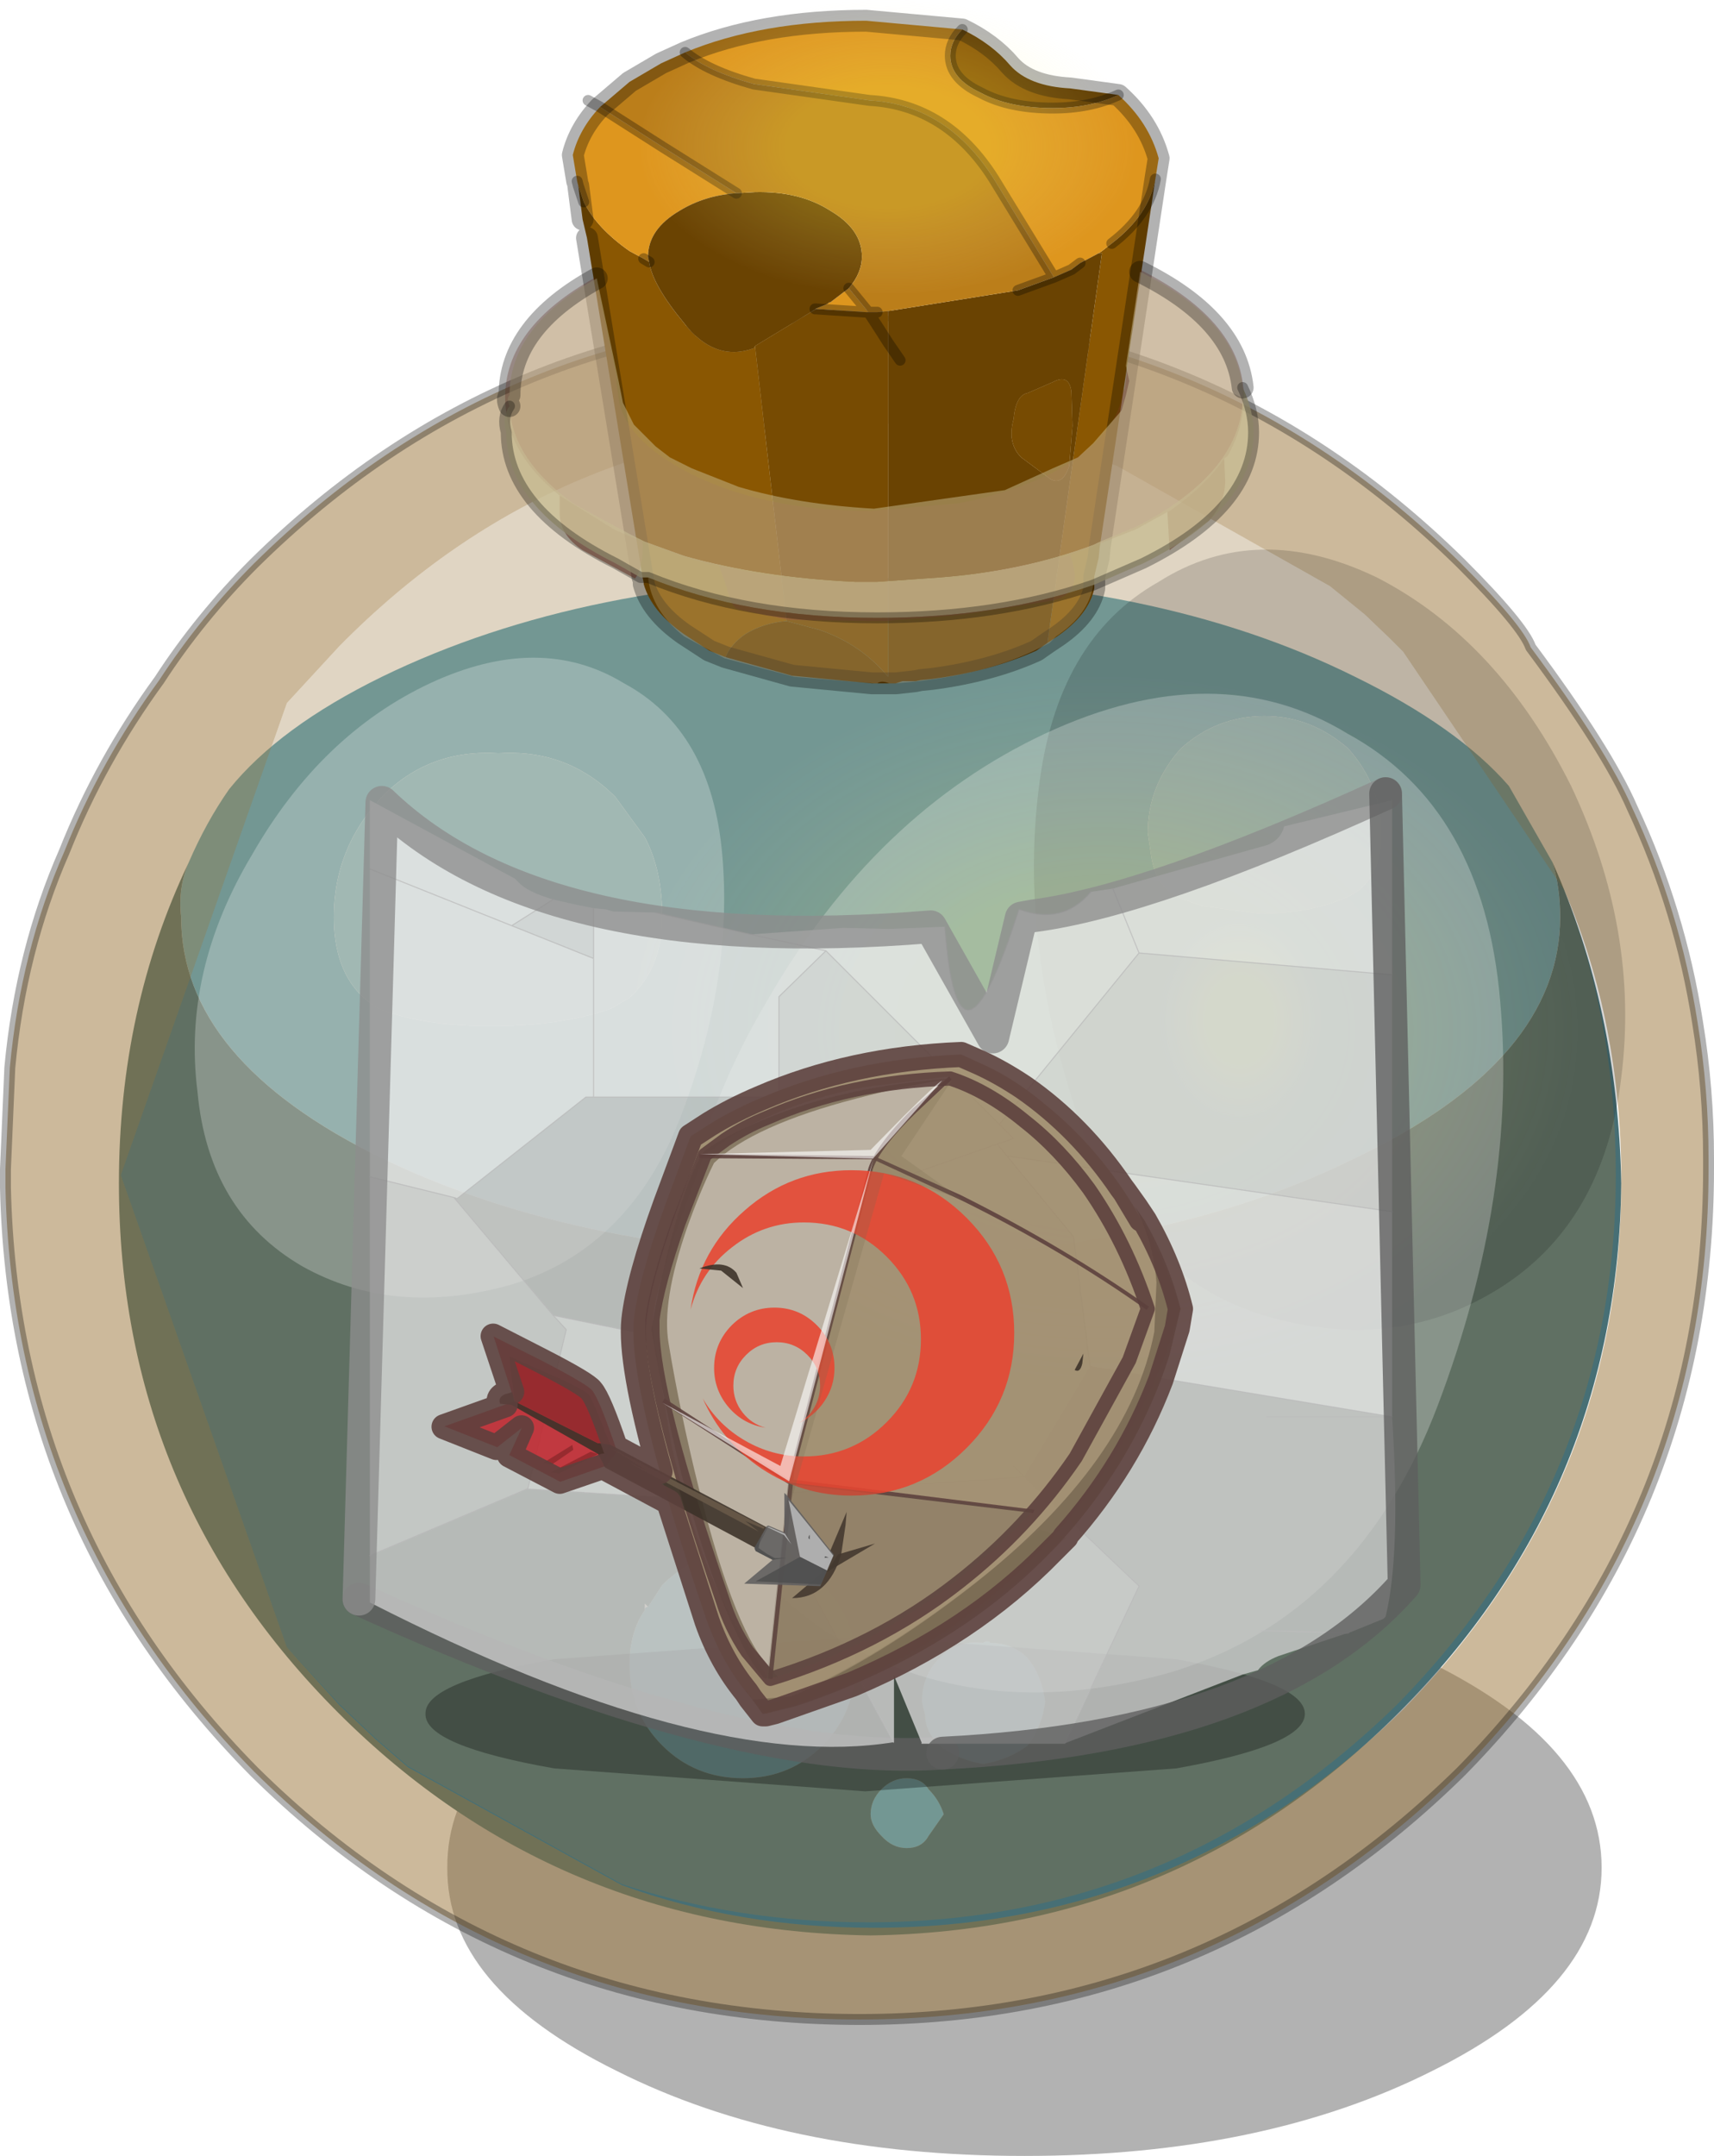 <?xml version="1.0"?>
<svg xmlns="http://www.w3.org/2000/svg" xmlns:xlink="http://www.w3.org/1999/xlink" width="78.55px" height="98.75px"><g transform="matrix(1, 0, 0, 1, -241.2, -353.6)"><use xlink:href="#object-0" width="78.55" height="98.3" transform="matrix(1, 0, 0, 1, 241.2, 354.05)"/><use xlink:href="#object-1" width="354" height="177" transform="matrix(0.123, 0, 0, 0.183, 269.95, 384.6)" style="mix-blend-mode: lighten"/><use xlink:href="#object-3" width="354" height="177" transform="matrix(0.064, 0, 0, 0.076, 270.55, 353.6)" style="mix-blend-mode: lighten"/><use xlink:href="#object-5" width="354" height="177" transform="matrix(0.021, 0, 0, 0.054, 294.3, 395.55)" style="mix-blend-mode: lighten"/><use xlink:href="#object-7" width="28.25" height="8.6" transform="matrix(1, 0, 0, 1, 256.9, 426.1)"/><use xlink:href="#object-8" width="47" height="43.35" transform="matrix(1, 0, 0, 1, 258.15, 390.25)"/><use xlink:href="#object-10" width="49.4" height="45.45" transform="matrix(1, 0, 0, 1, 256.9, 389.2)"/><use xlink:href="#object-11" width="36.6" height="31.3" transform="matrix(1, 0, 0, 1, 259.25, 401.35)"/></g><defs><g transform="matrix(1, 0, 0, 1, -241.2, -354.05)" id="object-0"><path fill-rule="evenodd" fill="#000000" fill-opacity="0.302" stroke="none" d="M314.6 439.15Q314.6 444.6 306.85 448.45Q299.1 452.35 288.15 452.35Q277.2 452.35 269.45 448.45Q261.65 444.6 261.7 439.15Q261.65 433.65 269.45 429.8Q277.2 425.9 288.15 425.9Q299.1 425.9 306.85 429.8Q314.6 433.65 314.6 439.15"/><path fill-rule="evenodd" fill="#63a6ba" stroke="none" d="M296.3 395.1L298.95 395.45Q301.15 395.45 302.8 394.75Q304.5 394.1 304.5 391.75Q304.5 389.6 303 387.9Q301.3 386.4 299.15 386.4Q296.95 386.4 295.3 387.9Q293.8 389.6 293.8 391.75L293.95 392.75Q294.15 394.25 295.3 394.75L296.3 395.1M249.85 393.1Q250.65 391.25 251.7 389.75Q254 386.9 258.7 384.6Q268.05 380.05 281.1 380.05Q294.15 380.05 303.3 384.6Q308 386.9 310.35 389.6L312.35 393.1Q312.7 394.25 312.7 395.6Q312.7 402.15 303.3 406.65Q294.15 411.15 281.1 411.15Q268.05 411.15 258.7 406.65Q249.5 402.15 249.5 395.6Q249.35 394.25 249.85 393.1M269.4 390.1Q267.2 387.9 264.05 388.1Q260.85 387.9 258.7 390.1Q256.5 392.45 256.5 395.6Q256.5 398.6 258.55 399.8Q260.55 400.6 263.7 400.6Q266.9 400.6 269.2 399.8L270.05 399.3Q271.55 397.95 271.55 395.6Q271.55 393.45 270.75 391.95L269.4 390.1M270.9 427.2L271.55 426.2Q273.05 424.7 275.25 424.7Q277.4 424.7 278.9 426.2Q280.4 427.7 280.4 429.7L280.4 429.85Q280.4 432.05 278.9 433.55Q277.4 435.05 275.25 435.05Q273.05 435.05 271.55 433.55Q270.05 432.05 270.05 429.85Q270.05 428.35 270.75 427.35Q270.75 427.2 270.9 427.2M281.6 435.55Q282.1 435.05 282.75 435.05Q283.45 435.05 283.75 435.55Q284.25 436.05 284.45 436.7L283.75 437.7Q283.45 438.25 282.75 438.25Q282.1 438.25 281.6 437.7Q281.1 437.2 281.1 436.7Q281.1 436.05 281.6 435.55M289.1 431.55Q288.95 432.7 288.3 433.55Q287.45 434.2 286.25 434.4Q285.1 434.2 284.25 433.55Q283.6 432.9 283.6 432.2L283.45 431.55Q283.45 430.35 284.25 429.55Q285.1 428.7 286.25 428.85Q286.45 428.7 286.6 428.85Q287.6 428.85 288.3 429.55Q288.95 430.35 289.1 431.55"/><path fill-rule="evenodd" fill="#79b3c4" stroke="none" d="M296.3 395.1L295.3 394.75Q294.15 394.25 293.95 392.75L293.8 391.75Q293.8 389.6 295.3 387.9Q296.95 386.4 299.15 386.4Q301.3 386.4 303 387.9Q304.5 389.6 304.5 391.75Q304.5 394.1 302.8 394.75Q301.15 395.45 298.95 395.45L296.3 395.1M269.4 390.1L270.75 391.95Q271.55 393.45 271.55 395.6Q271.55 397.95 270.05 399.3L269.2 399.8Q266.9 400.6 263.7 400.6Q260.55 400.6 258.55 399.8Q256.5 398.6 256.5 395.6Q256.5 392.45 258.7 390.1Q260.85 387.9 264.05 388.1Q267.2 387.9 269.4 390.1"/><path fill-rule="evenodd" fill="#476f75" stroke="none" d="M312.35 393.1Q315.35 399.8 315.5 407.8Q315.35 422 305.3 432.05Q295.3 442.05 281.1 442.25Q266.7 442.05 256.7 432.05Q246.65 422 246.65 407.8Q246.65 399.8 249.85 393.1Q249.35 394.25 249.5 395.6Q249.5 402.15 258.7 406.65Q268.05 411.15 281.1 411.15Q294.15 411.15 303.3 406.65Q312.7 402.15 312.7 395.6Q312.7 394.25 312.35 393.1M270.9 427.2L270.75 427.05L270.75 427.35Q270.05 428.35 270.05 429.85Q270.05 432.05 271.55 433.55Q273.05 435.05 275.25 435.05Q277.4 435.05 278.9 433.55Q280.4 432.05 280.4 429.85L280.4 429.7Q280.4 427.7 278.9 426.2Q277.4 424.7 275.25 424.7Q273.05 424.7 271.55 426.2L270.9 427.2M281.6 435.55Q281.1 436.05 281.1 436.7Q281.1 437.2 281.6 437.7Q282.1 438.25 282.75 438.25Q283.45 438.25 283.75 437.7L284.45 436.7Q284.25 436.05 283.75 435.55Q283.45 435.05 282.75 435.05Q282.1 435.05 281.6 435.55M289.1 431.55Q288.95 430.35 288.3 429.55Q287.6 428.85 286.6 428.85Q286.45 428.7 286.25 428.85Q285.1 428.7 284.25 429.55Q283.45 430.35 283.45 431.55L283.6 432.2Q283.6 432.9 284.25 433.55Q285.1 434.2 286.25 434.4Q287.45 434.2 288.3 433.55Q288.95 432.7 289.1 431.55"/><path fill-rule="evenodd" fill="#997539" fill-opacity="0.302" stroke="none" d="M254.35 429.05L246.75 407.45L246.75 407.4L254.35 385.8L256.75 383.2Q266.8 373 281 373Q287.05 373 292.4 374.95L302.15 380.45L303.75 381.75L304.9 382.85L305.25 383.2L305.5 383.45L312.9 394.4Q315.25 400.4 315.25 407.4Q315.25 421.45 305.25 431.65Q295.05 441.65 281 441.65Q275 441.65 269.7 439.9L259.9 434.5L258.45 433.25L256.75 431.65L254.35 429.05"/><path fill-rule="evenodd" fill="#997539" fill-opacity="0.502" stroke="none" d="M312.9 394.4L305.5 383.45L305.25 383.2L304.9 382.85L303.75 381.75L302.15 380.45L292.4 374.95Q287.05 373 281 373Q266.8 373 256.75 383.2L254.35 385.8L246.75 407.4L246.75 407.45L254.35 429.05L256.75 431.7L258.45 433.3L259.9 434.55L269.7 439.95Q275.05 441.9 281.25 441.9Q295.3 441.9 305.5 431.9Q315.5 421.7 315.5 407.65Q315.5 400.45 312.9 394.4M248.5 384.75Q250.35 381.9 252.85 379.4Q264.35 368.05 280.6 368.05Q296.6 368.05 308.15 379.4Q311 382.25 311.35 383.25Q314.85 387.95 316 390.6Q318.2 395.3 319 400.45Q319.5 403.5 319.5 406.65L319.5 407.15Q319.5 423.2 308.15 434.75Q296.6 446.1 280.6 446.1Q264.35 446.1 252.85 434.75Q241.8 423.55 241.45 408L241.45 407.15L241.65 402.5Q242.15 397.15 244.15 392.6Q245.8 388.45 248.5 384.75"/><path fill="none" stroke="#000000" stroke-opacity="0.302" stroke-width="0.5" stroke-linecap="round" stroke-linejoin="round" d="M248.5 384.75Q245.8 388.45 244.15 392.6Q242.15 397.15 241.65 402.5L241.45 407.15L241.45 408Q241.8 423.55 252.85 434.75Q264.35 446.1 280.6 446.1Q296.6 446.1 308.15 434.75Q319.5 423.2 319.5 407.15L319.5 406.65Q319.5 403.5 319 400.45Q318.2 395.3 316 390.6Q314.85 387.95 311.35 383.25Q311 382.25 308.15 379.4Q296.6 368.05 280.6 368.05Q264.35 368.05 252.85 379.4Q250.35 381.9 248.5 384.75"/><path fill-rule="evenodd" fill="#8a5702" stroke="none" d="M285.3 354.95Q286.65 355.6 287.5 356.6Q288.35 357.55 290.25 357.65L292.45 357.95Q291.15 358.55 289.45 358.55Q287.45 358.55 286.15 357.85Q284.75 357.2 284.75 356.15Q284.75 355.5 285.3 354.95M294.15 361.8L291.6 378.65L291.55 379.15L291.35 380L291.35 380.55Q291.1 381.75 289.65 382.75L289.2 383.05L291.7 365.2L291.55 365.2L291.7 365.1L292.15 364.75Q293.85 363.45 294.15 361.8M274.45 383.7L273.7 383.4L272.55 382.65Q271.05 381.6 270.7 380.35L270.7 380.3L270.65 380.05L268.1 364.5L267.9 363.65L267.7 362.1L267.95 362.85Q268.55 364.05 270.05 365.1L270.7 365.45L270.95 365.6Q271.1 366.65 272.55 368.4Q273.95 370.2 275.75 369.55L275.8 369.45L277.25 382.05L277.2 382.05Q276.15 382.15 275.35 382.65Q274.7 383.1 274.45 383.7"/><path fill-rule="evenodd" fill="#de961e" stroke="none" d="M292.45 357.95Q293.85 359.2 294.3 360.85L294.15 361.8Q293.85 363.45 292.15 364.75L291.7 365.1L291.55 365.2L290.7 365.65L290.3 365.95L289.5 366.3L286.75 361.8Q284.6 358.4 281.05 358.2L275.75 357.45Q273.6 356.85 272.6 356Q276.1 354.55 280.9 354.55L285.3 354.95Q284.75 355.5 284.75 356.15Q284.75 357.2 286.15 357.85Q287.45 358.55 289.45 358.55Q291.15 358.55 292.45 357.95M267.7 362.1L267.65 361.9L267.45 360.7Q267.75 359.5 268.7 358.5L271.6 360.35L274.95 362.45Q273.5 362.55 272.35 363.25Q270.9 364.1 270.9 365.35L270.95 365.6L270.7 365.45L270.05 365.1Q268.55 364.05 267.95 362.85L267.7 362.1M280.1 366.8L281 367.9L280.9 367.9L278.6 367.75L278.55 367.75L279.05 367.55L279.15 367.5L279.2 367.45L279.25 367.45L280.1 366.8"/><path fill-rule="evenodd" fill="#6a4302" stroke="none" d="M289.2 383.05L288.7 383.4Q286.6 384.35 283.9 384.7L283.4 384.75L283.15 384.8L282.55 384.8L282.25 384.9L281.9 384.9L281.35 384.9L281.15 384.9L277.5 384.55L274.45 383.7Q274.7 383.1 275.35 382.65Q276.15 382.15 277.2 382.05L277.25 382.05L278.75 382.45Q280.65 383.1 281.9 384.6L281.9 369.3L281.9 367.85L287.85 366.9L289.5 366.3L290.3 365.95L290.7 365.65L291.55 365.2L291.7 365.2L289.2 383.05M274.95 362.45L275.8 362.4Q277.85 362.35 279.25 363.25Q280.7 364.1 280.7 365.35Q280.7 366.1 280.1 366.8L279.25 367.45L279.2 367.45L279.15 367.5L279.05 367.55L278.55 367.75L278.6 367.75L275.8 369.45L275.75 369.55Q273.95 370.2 272.55 368.4Q271.1 366.65 270.95 365.6L270.9 365.35Q270.9 364.1 272.35 363.25Q273.5 362.55 274.95 362.45M282.45 370.1L281.9 369.3L282.45 370.1M287.65 372.8Q287.35 373.9 288 374.55L289.35 375.55Q289.9 375.85 290.2 374.95L290.35 373.1L290.3 371.55Q290.2 370.7 289.45 371.1L288.3 371.6Q287.75 371.7 287.65 372.8"/><path fill-rule="evenodd" fill="#bb7e1a" stroke="none" d="M272.6 356Q273.6 356.85 275.75 357.45L281.05 358.2Q284.6 358.4 286.75 361.8L289.5 366.3L287.85 366.9L281.9 367.85L281.4 367.9L281 367.9L280.1 366.8Q280.7 366.1 280.7 365.35Q280.7 364.1 279.25 363.25Q277.85 362.35 275.8 362.4L274.95 362.45L271.6 360.35L268.7 358.5L270.05 357.35L271.5 356.5L272.6 356"/><path fill-rule="evenodd" fill="#774b02" stroke="none" d="M281 367.9L281.4 367.9L281.9 367.85L281.9 369.3L281.55 368.75L281 367.9L280.9 367.9L278.6 367.75L275.8 369.45L277.25 382.05L278.75 382.45Q280.65 383.1 281.9 384.6L281.9 369.3L281.55 368.75L281 367.9M287.65 372.8Q287.75 371.7 288.3 371.6L289.45 371.1Q290.2 370.7 290.3 371.55L290.35 373.1L290.2 374.95Q289.9 375.85 289.35 375.55L288 374.55Q287.35 373.9 287.65 372.8"/><path fill="none" stroke="#000000" stroke-opacity="0.302" stroke-width="1" stroke-linecap="round" stroke-linejoin="round" d="M285.3 354.95Q286.65 355.6 287.5 356.6Q288.35 357.55 290.25 357.65L292.45 357.95Q293.85 359.2 294.3 360.85L294.15 361.8L291.6 378.65L291.55 379.15L291.35 380L291.35 380.55Q291.1 381.75 289.65 382.75L289.2 383.05L288.7 383.4Q286.6 384.35 283.9 384.7L283.4 384.75L283.15 384.8L282.25 384.9L281.9 384.9L281.35 384.9L281.15 384.9L277.5 384.55L274.45 383.7L273.7 383.4L272.55 382.65Q271.05 381.6 270.7 380.35L270.7 380.3M270.65 380.05L268.1 364.5M267.9 363.65L267.7 362.1M267.65 361.9L267.45 360.7Q267.75 359.5 268.7 358.5L270.05 357.35L271.5 356.5L272.6 356Q276.1 354.55 280.9 354.55L285.3 354.95"/><path fill="none" stroke="#000000" stroke-opacity="0.302" stroke-width="0.5" stroke-linecap="round" stroke-linejoin="round" d="M267.7 362.1L267.65 361.9M268.7 358.5L268.15 358.2M272.6 356Q273.6 356.85 275.75 357.45L281.05 358.2Q284.6 358.4 286.75 361.8L289.5 366.3L290.3 365.95L290.7 365.65M292.15 364.75Q293.85 363.45 294.15 361.8M268.7 358.5L271.6 360.35L274.95 362.45M280.1 366.8L281 367.9L281.4 367.9M287.85 366.9L289.5 366.3M292.45 357.95Q291.15 358.55 289.45 358.55Q287.45 358.55 286.15 357.85Q284.75 357.2 284.75 356.15Q284.75 355.5 285.3 354.95M278.6 367.75L278.55 367.75M267.95 362.85L267.7 362.1M270.95 365.6L270.7 365.45M281 367.9L280.9 367.9L278.6 367.75M281 367.9L281.55 368.75L281.9 369.3L282.45 370.1"/><path fill-rule="evenodd" fill="#ffffff" fill-opacity="0.251" stroke="none" d="M250.25 403.6Q249.55 398.1 252.75 392.75Q255.9 387.25 260.9 384.9Q265.95 382.55 269.8 384.9Q273.8 387.05 274.3 392.75Q274.8 398.4 272.45 404.6Q270.1 410.8 264.6 412.45Q259.25 413.95 255.05 411.6Q250.75 409.1 250.25 403.6"/><path fill-rule="evenodd" fill="#000000" fill-opacity="0.153" stroke="none" d="M294.3 380.25Q298.8 377.4 304.3 380.05Q309.85 382.9 313.2 389.6Q316.35 396.25 315.5 402.95Q314.7 409.65 309.85 412.65Q305 415.65 298.95 413.8Q292.8 411.8 290.45 404.3Q287.95 396.6 288.8 389.75Q289.6 382.9 294.3 380.25"/><path fill-rule="evenodd" fill="#813925" fill-opacity="0.502" stroke="none" d="M297.3 374.6L297.35 375.6Q297.35 376.65 296.6 377.45L294.8 378.8L294.7 377.05L294.8 377Q296.45 375.85 297.3 374.6M290.25 379.05Q290.95 380.9 289.2 381.15L285.3 381.75L284.8 381.8L281.7 382.05L277.35 382L275 381.5Q274.7 381.4 274.5 380.5L274.15 379.5Q277.45 380.3 281.3 380.3L284.95 380.1L290.25 379.05M270.65 378.4Q270.7 379.6 270.3 380.1L267.9 378.8Q266.85 378.1 266.85 377.1L266.85 376.3L269.35 377.85L270.5 378.35L270.65 378.4"/><path fill-rule="evenodd" fill="#813a26" fill-opacity="0.302" stroke="none" d="M294.7 377.05L293.25 377.85L290.3 379L290.25 379.05L284.95 380.1L281.3 380.3Q277.45 380.3 274.15 379.5L273.7 379.45Q272.1 379 270.65 378.4L270.5 378.35L269.35 377.85L266.85 376.3Q264.35 374.3 264.35 371.8Q264.35 368.6 268.5 366.3L269.45 370.85L269.45 371.15L269.6 372.15Q270.1 373.9 272.85 375.3Q276.25 377 281.1 377L285.15 376.65Q287.45 376.2 289.35 375.3Q292.35 373.7 292.65 371.6L292.75 371.35L293.45 365.95Q298.2 368.35 298.2 371.8Q298.2 373.2 297.45 374.5L297.3 374.6Q296.45 375.85 294.8 377L294.7 377.05"/><path fill-rule="evenodd" fill="#c7bb92" fill-opacity="0.502" stroke="none" d="M268.55 366.35L269.55 371.05L269.75 372.05L270.25 373.05L271.25 374.05L271.9 374.55L272.9 375.05L275.05 375.9Q277.75 376.7 281.25 376.9L287.25 376.05L289.45 375.05L290.6 374.55L291.3 373.9L292.6 372.4L292.8 371.7L292.95 371.05L292.8 370.35L293.45 366.05Q297.8 368.2 298.15 371.35L298.15 371.7Q298.15 375.2 293.3 377.7L292.1 378.2Q291.6 378.4 291.3 378.55Q288.1 379.75 284.25 380.05L281.4 380.25L280.4 380.25Q276.1 380.05 272.55 379.05L270.75 378.4L270.05 378.05L269.4 377.7L267.55 376.7Q264.7 374.7 264.55 372.2Q264.4 371.85 264.55 371.7Q264.55 368.55 268.55 366.35"/><path fill-rule="evenodd" fill="#c7bb92" fill-opacity="0.8" stroke="none" d="M298.15 371.35Q298.65 372.4 298.65 373.4Q298.65 376.9 293.6 379.4L291.3 380.4Q286.95 381.9 281.4 381.9Q275.4 381.9 270.9 380.05L270.55 380.05L269.4 379.4Q264.4 376.9 264.4 373.4Q264.2 372.7 264.55 372.2Q264.7 374.7 267.55 376.7L269.4 377.7L270.05 378.05L270.75 378.4L272.55 379.05Q276.1 380.05 280.4 380.25L281.4 380.25L284.25 380.05Q288.1 379.75 291.3 378.55Q291.6 378.4 292.1 378.2L293.3 377.7Q298.15 375.2 298.15 371.7L298.15 371.35"/><path fill-rule="evenodd" fill="#c4b58f" fill-opacity="0.302" stroke="none" d="M291.3 380.4Q291.1 381.75 289.6 382.75L289.3 383.05L288.6 383.4Q286.1 384.6 282.25 384.9L281.95 384.9Q281.6 384.75 281.4 384.9L281.25 384.9L277.6 384.6L274.4 383.75L273.75 383.4L272.55 382.75Q271.05 381.55 270.9 380.05Q275.4 381.9 281.4 381.9Q286.95 381.9 291.3 380.4"/><path fill="none" stroke="#000000" stroke-opacity="0.302" stroke-width="1" stroke-linecap="round" stroke-linejoin="round" d="M293.45 366.05Q297.8 368.2 298.15 371.35M264.55 372.2Q264.4 371.85 264.55 371.7Q264.55 368.55 268.55 366.35"/><path fill="none" stroke="#000000" stroke-opacity="0.302" stroke-width="0.5" stroke-linecap="round" stroke-linejoin="round" d="M298.15 371.35Q298.65 372.4 298.65 373.4Q298.65 376.9 293.6 379.4L291.3 380.4Q286.95 381.9 281.4 381.9Q275.4 381.9 270.9 380.05L270.55 380.05L269.4 379.4Q264.4 376.9 264.4 373.4Q264.2 372.7 264.55 372.2"/><path fill-rule="evenodd" fill="#000000" fill-opacity="0.302" stroke="none" d="M301 432.1Q301 433.55 295.1 434.6L280.85 435.65L266.6 434.6Q260.65 433.55 260.7 432.1Q260.65 430.65 266.6 429.6L280.85 428.55L295.1 429.6Q301 430.65 301 432.1"/><path fill-rule="evenodd" fill="#ffffff" fill-opacity="0.251" stroke="none" d="M272.45 416.4Q271.4 407.8 276.35 399.45Q281.3 390.85 289.1 387.2Q296.95 383.55 302.95 387.2Q309.2 390.6 309.95 399.45Q310.75 408.3 307.1 417.95Q303.45 427.6 294.85 430.2Q286.5 432.55 280 428.9Q273.2 425 272.45 416.4"/></g><g transform="matrix(1, 0, 0, 1, 177, 88.5)" id="object-1"><use xlink:href="#object-2" width="354" height="177" transform="matrix(1, 0, 0, 1, -177, -88.5)"/></g><g transform="matrix(1, 0, 0, 1, 177, 88.5)" id="object-2"><path fill-rule="evenodd" fill="url(#gradient-R12e44345d9629b1cfbcbd3a737cf760c)" stroke="none" d="M125.15 -62.6Q177 -36.65 177 0Q177 36.65 125.15 62.55Q73.3 88.5 0 88.5Q-73.3 88.5 -125.15 62.55Q-177 36.65 -177 0Q-177 -36.65 -125.15 -62.6Q-73.3 -88.5 0 -88.5Q73.3 -88.5 125.15 -62.6"/></g><radialGradient gradientTransform="matrix(0.219, 0, 0, 0.11, 0, 0)" gradientUnits="userSpaceOnUse" spreadMethod="pad" id="gradient-R12e44345d9629b1cfbcbd3a737cf760c" cx="0" cy="0" r="819.2"><stop offset="0.408" stop-color="#ffff50" stop-opacity="0.141"/><stop offset="1" stop-color="#fff1ba" stop-opacity="0"/></radialGradient><g transform="matrix(1, 0, 0, 1, 177, 88.5)" id="object-3"><use xlink:href="#object-4" width="354" height="177" transform="matrix(1, 0, 0, 1, -177, -88.5)"/></g><g transform="matrix(1, 0, 0, 1, 177, 88.5)" id="object-4"><path fill-rule="evenodd" fill="url(#gradient-R88380833624ddaec911bf9ada2ca6b45)" stroke="none" d="M125.15 -62.6Q177 -36.65 177 0Q177 36.65 125.15 62.55Q73.3 88.5 0 88.5Q-73.3 88.5 -125.15 62.55Q-177 36.65 -177 0Q-177 -36.65 -125.15 -62.6Q-73.3 -88.5 0 -88.5Q73.3 -88.5 125.15 -62.6"/></g><radialGradient gradientTransform="matrix(0.219, 0, 0, 0.11, 0, 0)" gradientUnits="userSpaceOnUse" spreadMethod="pad" id="gradient-R88380833624ddaec911bf9ada2ca6b45" cx="0" cy="0" r="819.2"><stop offset="0.408" stop-color="#ffff50" stop-opacity="0.208"/><stop offset="1" stop-color="#fff1ba" stop-opacity="0"/></radialGradient><g transform="matrix(1, 0, 0, 1, 177, 88.5)" id="object-5"><use xlink:href="#object-6" width="354" height="177" transform="matrix(1, 0, 0, 1, -177, -88.5)"/></g><g transform="matrix(1, 0, 0, 1, 177, 88.5)" id="object-6"><path fill-rule="evenodd" fill="url(#gradient-R88380833624ddaec911bf9ada2ca6b45)" stroke="none" d="M125.15 -62.6Q177 -36.65 177 0Q177 36.65 125.15 62.55Q73.3 88.5 0 88.5Q-73.3 88.5 -125.15 62.55Q-177 36.65 -177 0Q-177 -36.65 -125.15 -62.6Q-73.3 -88.5 0 -88.5Q73.3 -88.5 125.15 -62.6"/></g><radialGradient gradientTransform="matrix(0.219, 0, 0, 0.11, 0, 0)" gradientUnits="userSpaceOnUse" spreadMethod="pad" id="gradient-R88380833624ddaec911bf9ada2ca6b45" cx="0" cy="0" r="819.2"><stop offset="0.408" stop-color="#ffff50" stop-opacity="0.208"/><stop offset="1" stop-color="#fff1ba" stop-opacity="0"/></radialGradient><g transform="matrix(1, 0, 0, 1, 1.8, -36)" id="object-7"><path fill="none" stroke="#5e5e5e" stroke-opacity="0.78" stroke-width="1.5" stroke-linecap="round" stroke-linejoin="round" d="M25.7 43.8Q15.95 44.5 -1.05 36.75"/></g><g transform="matrix(1, 0, 0, 1, 0, 0)" id="object-8"><use xlink:href="#object-9" width="47" height="43.35" transform="matrix(1, 0, 0, 1, 0, 0)"/></g><g transform="matrix(1, 0, 0, 1, 0, 0)" id="object-9"><path fill-rule="evenodd" fill="#ebebeb" fill-opacity="0.78" stroke="none" d="M34.05 4.05L38.3 2.85L41.15 2.05Q41.75 1.8 41.9 1.2L46.85 0L46.85 8L35.25 7L34.05 4.05L35.25 7L28.85 14.85L20.9 6.9L18.75 9L18.75 13.6L10.25 13.6L10.25 7.25L10.25 4.95L10.8 5L11.15 5.1L13.1 5.15L17.45 6.15L21.7 5.85L23.75 5.9L26.35 5.8Q26.95 13.8 29.75 5Q31.75 5.75 33.05 4.2L34.05 4.05M46.85 18.85L46.85 28.25L33.05 25.95L33 25.9L32.25 20L29.2 16.3L46.85 18.85M0 17.25L0 3.15L0 0L6.65 3.6L6.8 3.75Q7.2 4.2 8.4 4.55L6.5 5.75L0 3.15L6.5 5.75L10.25 7.25L10.25 13.6L9.9 13.6L4 18.25L3.85 18.2L0 17.25M33 25.9L33.05 25.95L33 26L33 25.9M17.45 6.15L20.9 6.9L17.45 6.15M8.4 23.6L16.5 25.25L16.6 25.55L18.9 31.75L18.85 31.8L18.4 32.15L18.25 32.25L7.2 31.55L7.25 31.5L9 24.25L8.4 23.6"/><path fill-rule="evenodd" fill="#dfdfdf" fill-opacity="0.78" stroke="none" d="M35.25 7L46.85 8L46.85 18.85L29.2 16.3L28.75 15.75L29.5 15.5L28.85 14.85L29.5 15.5L28.75 15.75L29.2 16.3L32.25 20L33 25.9L33 26L30 31L29.5 30.5L30 31L18.9 31.75L16.6 25.55L19.5 19L18.75 19.25L18.75 13.6L18.75 9L20.9 6.9L28.85 14.85L35.25 7M0 34.6L0 17.25L3.85 18.2L8.4 23.6L9 24.25L7.25 31.5L7.2 31.55L0 34.6M8.4 4.55L9.5 4.8L10.25 4.95L10.25 7.25L6.5 5.75L8.4 4.55M19.5 19L28.75 15.75L19.5 19"/><path fill-rule="evenodd" fill="#cecece" fill-opacity="0.78" stroke="none" d="M46.85 28.25Q47.25 34.55 46.55 37.4L46.45 37.5L44.85 38.15L44.65 38.2L41.65 39.2Q41 39.45 40.7 39.85L40 40.05L31.85 43.2L35.25 36L30 31L33 26L33.05 25.95L46.85 28.25L41.1 28.25L46.85 28.25M24 43.15Q15.3 44.55 0 36.75L0 34.6L7.2 31.55L18.25 32.25L18.15 32.35L24 43.15M40.85 38.05L41.3 38.05L44.85 38.15L41.3 38.05L40.85 38.05M10.25 13.6L18.75 13.6L18.75 19.25L19.5 19L16.6 25.55L16.5 25.25L8.4 23.6L3.85 18.2L4 18.25L9.9 13.6L10.25 13.6"/><path fill-rule="evenodd" fill="#d9d9d9" fill-opacity="0.78" stroke="none" d="M31.85 43.2L25.3 43.2L24 40.05L24 43.15L18.15 32.35L18.25 32.25L18.4 32.15L18.85 31.8L18.9 31.75L30 31L35.25 36L31.85 43.2"/><path fill="none" stroke="#bcbcbc" stroke-opacity="0.78" stroke-width="0.05" stroke-linecap="round" stroke-linejoin="round" d="M34.05 4.05L35.25 7L46.85 8M31.85 43.2L25.3 43.2M24 40.05L24 43.15L18.15 32.35L18.25 32.25L18.4 32.15L18.85 31.8L18.9 31.75L16.6 25.55L16.5 25.25L8.4 23.6L3.85 18.2L4 18.25L9.9 13.6L10.25 13.6L10.25 7.25L10.25 4.95M13.1 5.15L17.45 6.15L20.9 6.9L28.85 14.85L29.5 15.5L28.75 15.75L29.2 16.3L46.85 18.85M26.35 5.8Q26.95 13.8 29.75 5Q31.75 5.75 33.05 4.2M46.85 28.25L41.1 28.25M44.85 38.15L41.3 38.05L40.85 38.05M28.85 14.85L35.25 7M29.2 16.3L32.25 20L33 25.9L33.05 25.95L46.85 28.25M10.25 13.6L18.75 13.6L18.75 9L20.9 6.9M0 3.15L6.5 5.75L8.4 4.55M16.6 25.55L19.5 19L18.75 19.25L18.75 13.6M3.85 18.2L0 17.25M7.2 31.55L7.25 31.5L9 24.25L8.4 23.6M6.5 5.75L10.25 7.25M0 34.6L7.2 31.55L18.25 32.25M33 25.9L33 26L30 31L35.25 36L31.85 43.2M30 31L29.5 30.5M30 31L18.9 31.75M28.75 15.75L19.5 19"/></g><g transform="matrix(1, 0, 0, 1, 1.8, 0.9)" id="object-10"><path fill="none" stroke="#8d8d8d" stroke-opacity="0.78" stroke-width="1.5" stroke-linecap="round" stroke-linejoin="round" d="M-1.05 36.75L0 0.25Q7.45 7.4 25.15 5.95L28 11L29.3 5.55L29.85 5.45Q35.25 4.75 46 -0.15"/><path fill="none" stroke="#5e5e5e" stroke-opacity="0.78" stroke-width="1.5" stroke-linecap="round" stroke-linejoin="round" d="M46 -0.15L46.85 36.1Q40.75 43.05 25.7 43.8"/></g><g transform="matrix(1, 0, 0, 1, 2.3, 0.55)" id="object-11"><use xlink:href="#object-12" width="25.05" height="30.2" transform="matrix(1, 0, 0, 1, 8.7, 0)"/><use xlink:href="#object-13" width="46.25" height="91.9" transform="matrix(0.299, 0, 0, 0.299, 9.5, 1.1)"/><use xlink:href="#object-15" width="24.5" height="29.4" transform="matrix(1, 0, 0, 1, 9.25, 0.8)"/><use xlink:href="#object-16" width="49.6" height="49.85" transform="matrix(0.299, 0, 0, 0.299, 11.3, 5.3)" style="mix-blend-mode: overlay"/><use xlink:href="#object-18" width="17.6" height="15.3" transform="matrix(1, 0, 0, 1, 11.7, 9.6)"/><use xlink:href="#object-19" width="47.15" height="28.35" transform="matrix(0.299, 0, 0, 0.299, 14.4, 21.75)" style="mix-blend-mode: multiply"/><use xlink:href="#object-21" width="26.55" height="65.7" transform="matrix(0.299, 0, 0, 0.299, 15.8, 1.2)" style="mix-blend-mode: multiply"/><use xlink:href="#object-23" width="32.4" height="49.5" transform="matrix(0.299, 0, 0, 0.299, 10, 4.75)"/><use xlink:href="#object-25" width="37.2" height="11.95" transform="matrix(0.299, 0, 0, 0.299, 11.7, 1.2)"/><use xlink:href="#object-27" width="40.75" height="30.2" transform="matrix(0.299, 0, 0, 0.299, 14.8, 19.6)" style="mix-blend-mode: multiply"/><use xlink:href="#object-29" width="71.45" height="61.6" transform="matrix(0.299, 0, 0, 0.299, -2.3, 9.9)"/><use xlink:href="#object-32" width="35.85" height="31.3" transform="matrix(1, 0, 0, 1, -1.55, -0.55)"/></g><g transform="matrix(1, 0, 0, 1, -8.7, 0)" id="object-12"><path fill-rule="evenodd" fill="#9e8a6a" fill-opacity="0.89" stroke="none" d="M30.15 19.25Q24.55 27.35 14.75 30.2L13.8 29.15Q12.7 27.75 12.05 25.95Q8.4 15.3 8.7 12.15Q8.9 10.3 10.15 6.85L11.3 3.75L12.15 3.2Q13.2 2.55 14.5 2Q18.65 0.2 23.7 0L24.8 0.5Q26.2 1.15 27.5 2.25Q31.75 5.65 33.75 11.65L33 13.9Q31.9 16.65 30.15 19.25"/><path fill-rule="evenodd" fill="#bfb6a8" fill-opacity="0.89" stroke="none" d="M19.2 1.5L23.15 1L19.65 4.75L15.85 19.5L14.85 28.6L13.8 26.85Q11.7 23.65 10.4 17.8L9.55 12.55Q9.5 11.4 10.7 7.9L11.9 4.65Q14.65 2.4 19.2 1.5"/></g><g transform="matrix(1, 0, 0, 1, 0, 0)" id="object-13"><use xlink:href="#object-14" width="46.25" height="91.9" transform="matrix(1, 0, 0, 1, 0, 0)"/></g><g transform="matrix(1, 0, 0, 1, 0, 0)" id="object-14"><path fill-rule="evenodd" fill="#796a53" fill-opacity="0.765" stroke="none" d="M17.25 6.3Q29.75 1.1 46.25 0Q39.45 0.95 31.5 3.05Q15.55 7.2 9.6 12.95Q7.45 17.3 5.45 22.95Q1.55 34.25 2.65 40.6Q4.4 51.15 7.25 62.65Q13 85.7 18.6 90.7L19.35 91.65L17.35 91.9Q14.9 89.45 11.5 81.55Q4.7 65.75 0 38.45Q0.85 33.4 2.3 27.5Q5.15 15.65 8 11.25Q10.95 8.9 17.25 6.3"/></g><g transform="matrix(1, 0, 0, 1, -9.25, -0.8)" id="object-15"><path fill="none" stroke="#5c403d" stroke-opacity="0.89" stroke-width="0.65" stroke-linecap="round" stroke-linejoin="round" d="M29.55 6.15Q28.2 4.3 26.6 3.05Q24.9 1.65 23.2 1.1Q18.55 1.25 14.8 2.9Q13.8 3.3 12.9 3.9L11.95 4.6L10.75 7.7Q9.75 10.55 9.55 12.15L9.55 12.55Q9.55 15.7 12.75 24.95Q13.15 26.25 13.9 27.35L14.95 28.6Q19.85 27.1 23.55 24.2Q26.7 21.75 28.95 18.45L31.4 14L32.25 11.65Q31.25 8.6 29.55 6.15"/><path fill-rule="evenodd" fill="#796a53" fill-opacity="0.89" stroke="none" d="M33.75 11.65L33.25 13.75Q32.45 16.3 30.95 18.75Q26.15 26.5 16.1 29.85L14.6 30.2L13.8 29.1L14.15 29.55L15.95 29.4Q19.9 27.7 24.3 24.25Q31.4 18.65 32.55 12.7L32.65 10.45Q32.5 8.5 31.65 6.95L32.1 7.6Q33.25 9.6 33.75 11.65"/><path fill-rule="evenodd" fill="#5c403d" fill-opacity="0.89" stroke="none" d="M19.45 5.2Q19.8 4.15 21.45 2.5L23.15 1L23.25 1.15L21.65 2.65Q20 4.25 19.65 5.25L16.05 19.1L15.05 28.6L14.85 28.6L15.85 19.1L19.45 5.2"/><path fill-rule="evenodd" fill="#5c403d" fill-opacity="0.89" stroke="none" d="M32.3 11.55L32.2 11.7Q28.4 9 23.75 6.7L19.65 4.8L11.7 4.75L11.7 4.55L19.7 4.65L23.7 6.45Q28.4 8.8 32.3 11.55"/><path fill-rule="evenodd" fill="#5c403d" fill-opacity="0.89" stroke="none" d="M10 15.95L10.1 15.75L15.8 19.45L27.05 20.85L27 21L15.75 19.65L10 15.95"/></g><g transform="matrix(1, 0, 0, 1, 0, 0)" id="object-16"><use xlink:href="#object-17" width="49.6" height="49.85" transform="matrix(1, 0, 0, 1, 0, 0)"/></g><g transform="matrix(1, 0, 0, 1, 0, 0)" id="object-17"><path fill-rule="evenodd" fill="#e64632" fill-opacity="0.89" stroke="none" d="M42.3 7.3Q49.6 14.6 49.6 24.95Q49.6 35.25 42.3 42.55Q35 49.85 24.65 49.85Q17.1 49.85 10.85 45.7Q4.8 41.6 1.85 34.95Q4.2 39 8.3 41.4Q12.5 43.85 17.35 43.85Q24.8 43.85 30.05 38.6Q35.3 33.35 35.3 25.9Q35.3 18.5 30.05 13.25Q24.8 8 17.35 8Q11.2 8 6.35 11.8Q1.55 15.5 0 21.35Q1.3 12.25 8.3 6.15Q15.3 0 24.65 0Q35 0 42.3 7.3"/><path fill-rule="evenodd" fill="#e64632" fill-opacity="0.89" stroke="none" d="M6.3 23.75Q9.05 21.05 12.85 21.05Q16.65 21.05 19.35 23.75Q22.05 26.45 22.05 30.3Q22.05 33.1 20.5 35.4Q19 37.65 16.55 38.75Q18.05 37.9 18.95 36.35Q19.85 34.8 19.85 33Q19.85 30.25 17.9 28.3Q15.95 26.35 13.2 26.35Q10.45 26.35 8.5 28.3Q6.55 30.25 6.55 33Q6.55 35.3 7.95 37.1Q9.35 38.9 11.5 39.45Q8.15 38.95 5.9 36.4Q3.6 33.75 3.6 30.3Q3.6 26.5 6.3 23.75"/></g><g transform="matrix(1, 0, 0, 1, -11.7, -9.6)" id="object-18"><path fill-rule="evenodd" fill="#3c3229" fill-opacity="0.89" stroke="none" d="M18.45 20.95L18.4 21.55L18.2 22.9Q17.6 24.9 15.95 24.9L17.25 23.8L18.45 20.95"/><path fill-rule="evenodd" fill="#3c3229" fill-opacity="0.89" stroke="none" d="M18.05 22.9L19.75 22.4L17.55 23.7L18.05 22.9"/><path fill-rule="evenodd" fill="#3c3229" fill-opacity="0.89" stroke="none" d="M11.7 9.8Q12.85 9.35 13.4 10L13.7 10.7L12.7 9.9L11.7 9.8"/><path fill-rule="evenodd" fill="#3c3229" fill-opacity="0.89" stroke="none" d="M28.9 14.45L29.3 13.7L29.25 14.15Q29.15 14.6 28.9 14.45"/></g><g transform="matrix(1, 0, 0, 1, 0, 0)" id="object-19"><use xlink:href="#object-20" width="47.15" height="28.35" transform="matrix(1, 0, 0, 1, 0, 0)"/></g><g transform="matrix(1, 0, 0, 1, 0, 0)" id="object-20"><path fill-rule="evenodd" fill="#796a53" fill-opacity="0.227" stroke="none" d="M47.15 1.3Q41.35 6.95 32.65 13.15Q15.2 25.55 0.65 28.35L0 27.25Q4.15 26.25 11.6 22.35Q26.55 14.55 43.15 0L47.15 1.3"/></g><g transform="matrix(1, 0, 0, 1, 0, 0)" id="object-21"><use xlink:href="#object-22" width="26.55" height="65.7" transform="matrix(1, 0, 0, 1, 0, 0)"/></g><g transform="matrix(1, 0, 0, 1, 0, 0)" id="object-22"><path fill-rule="evenodd" fill="#796a53" fill-opacity="0.227" stroke="none" d="M24.95 0L17.25 11.55L26.55 18.2L14.6 14.2L0 65.7L0 61.4L12.95 11.9Q14.6 8.9 24.95 0"/></g><g transform="matrix(1, 0, 0, 1, 0, 0)" id="object-23"><use xlink:href="#object-24" width="32.4" height="49.5" transform="matrix(1, 0, 0, 1, 0, 0)"/></g><g transform="matrix(1, 0, 0, 1, 0, 0)" id="object-24"><path fill-rule="evenodd" fill="#ffffff" fill-opacity="0.596" stroke="none" d="M32.4 0L19.45 49.5L0 37.45L18.1 47.15L32.4 0"/></g><g transform="matrix(1, 0, 0, 1, 0, 0)" id="object-25"><use xlink:href="#object-26" width="37.2" height="11.95" transform="matrix(1, 0, 0, 1, 0, 0)"/></g><g transform="matrix(1, 0, 0, 1, 0, 0)" id="object-26"><path fill-rule="evenodd" fill="#ffffff" fill-opacity="0.596" stroke="none" d="M26.25 10.6L31.35 5.4Q36.6 0.2 37.2 0L26.6 11.95L0 11.25L26.25 10.6"/></g><g transform="matrix(1, 0, 0, 1, 0, 0)" id="object-27"><use xlink:href="#object-28" width="40.75" height="30.2" transform="matrix(1, 0, 0, 1, 0, 0)"/></g><g transform="matrix(1, 0, 0, 1, 0, 0)" id="object-28"><path fill-rule="evenodd" fill="#5d5243" fill-opacity="0.227" stroke="none" d="M0 30.2L3.2 0L40.75 4.3Q36.5 9.15 29.3 14.8Q14.85 26.1 0 30.2"/></g><g transform="matrix(1, 0, 0, 1, 0, 0)" id="object-29"><clipPath id="object-30" transform="matrix(1, 0, 0, 1, 0, 0)"><path fill-rule="evenodd" fill="#ff0000" stroke="none" d="M46.15 20.9L68.1 41.95L64.1 51.25L57.25 56.5Q49.5 61.75 44.85 61.6Q39.8 61.45 32.8 57.15Q28.4 54.4 15.75 44.85Q6.6 37.9 2.8 27.3Q0.6 21.15 0 11.95Q-0.3 7.15 11.15 3.15Q16.95 1.15 23.4 0Q24.05 -0.1 46.15 20.9" transform="translate(0,0)"/></clipPath><g clip-path="url(#object-30)"><use xlink:href="#object-31" width="63.7" height="38.45" transform="matrix(1, 0, 0, 1, 7.75, 10.1)"/></g></g><g transform="matrix(1, 0, 0, 1, -7.75, -10.1)" id="object-31"><path fill-rule="evenodd" fill="#bf272f" fill-opacity="0.89" stroke="none" d="M22.4 13.65Q29.65 17.4 30.4 18.35Q31.55 19.8 34.2 27.7L32.65 29.85L25.5 32.35L17.7 28.25L19.6 24.1L15.85 27.05L7.75 23.85Q13.15 21.95 18.5 20L15.3 10.1L22.4 13.65"/><path fill-rule="evenodd" fill="#3c3229" fill-opacity="0.89" stroke="none" d="M57.3 39.4L55.65 42.6L32.45 30.2Q32.1 29.95 32 29.05Q31.95 28.5 32.55 27.55L33.15 26.65L57.3 39.4"/><path fill-rule="evenodd" fill="#616060" fill-opacity="0.89" stroke="none" d="M55.45 42.95L55.25 42.55L57.15 39.15L57.4 39.05L59.85 40.1L59.85 33.95L71.45 48.55L53.7 47.95L58.05 44.3L55.45 42.95"/><path fill-rule="evenodd" fill="#b7b7b7" fill-opacity="0.89" stroke="none" d="M60.5 35.15L71.15 48.35L62.25 43.85L60.5 35.15"/><path fill-rule="evenodd" fill="#4f4f4f" fill-opacity="0.89" stroke="none" d="M71.15 48.35L55.45 47.6L62.25 43.85L71.15 48.35"/><path fill-rule="evenodd" fill="#4f4f4f" fill-opacity="0.89" stroke="none" d="M55.9 42.5L57.2 43.4L58.4 44.05L60.2 44L58.05 44.3L55.45 42.95L55.3 42.35L56.4 40.6L56.1 41.45L55.9 42.5"/><path fill-rule="evenodd" fill="#b7b7b7" fill-opacity="0.89" stroke="none" d="M57.45 39.25L59.95 40.3L60.95 41.95L59.8 40.5L57.25 39.3L57.45 39.25"/><path fill-rule="evenodd" fill="#4f4f4f" fill-opacity="0.89" stroke="none" d="M63.75 40.45L63.75 41.15L63.6 41.05Q63.45 40.85 63.75 40.45"/><path fill-rule="evenodd" fill="#4f4f4f" fill-opacity="0.89" stroke="none" d="M66.1 43.75L66.65 43.95L66 44L66.1 43.75"/><path fill-rule="evenodd" fill="#695948" fill-opacity="0.89" stroke="none" d="M56.85 39.3L56.65 39.55L53.85 38.35L55.95 40L36.35 29.6L38.7 30.55L33.3 27.2L56.85 39.3"/><path fill-rule="evenodd" fill="#3c3229" fill-opacity="0.89" stroke="none" d="M17 18.95L18.15 18.6L18.5 20L31.2 26.4L33.15 26.65L32.2 29.75L31.3 28.1L18 20.55L16.3 20.4Q15.9 19.45 17 18.95"/><path fill-rule="evenodd" fill="#922a2d" fill-opacity="0.89" stroke="none" d="M17.7 13.15L26.1 16.85Q29.4 18.5 29.75 18.85Q30.35 19.4 33.15 26.65L31.2 26.4L18.5 20L17.7 13.15"/><path fill-rule="evenodd" fill="#922a2d" fill-opacity="0.89" stroke="none" d="M31.3 28.1L25.35 31.05L24.05 30.9L30.15 27.75L31.3 28.1"/><path fill-rule="evenodd" fill="#922a2d" fill-opacity="0.89" stroke="none" d="M27.5 27.45L24.15 29.75L22.9 29.45L27.35 26.7L27.5 27.45"/></g><g transform="matrix(1, 0, 0, 1, 1.55, 0.55)" id="object-32"><path fill="none" stroke="#5c403d" stroke-opacity="0.89" stroke-width="1.15" stroke-linecap="round" stroke-linejoin="round" d="M31.7 7L32.1 7.6Q33.25 9.6 33.75 11.65L33.6 12.55L32.85 14.9Q31.35 18.85 28.45 22.1L28.5 22.1L27.85 22.75Q24.15 26.55 18.7 28.85L15.15 30.1L14.75 30.2L14.7 30.2L14.6 30.2L14.05 29.5L13.85 29.2Q12.7 27.8 12.05 25.95L10.3 20.5L7.4 18.95L7.35 18.85L5.3 19.55L3 18.35L3.55 17.1L2.4 18L0 17.05L2.8 16.05L2.55 16Q2.4 15.6 3.1 15.45L2.25 12.9L4.4 14Q6.55 15.1 6.75 15.4Q7.1 15.8 7.85 18L9.9 19.1Q8.5 14.1 8.7 12.15Q8.9 10.3 10.15 6.85L11.3 3.75L12.15 3.2Q13.2 2.55 14.5 2Q18.65 0.2 23.7 0L24.5 0.35Q25.5 0.8 26.55 1.5Q29.15 3.3 31.05 6.1L31.2 6.3L31.7 7L31.95 7.55L31.2 6.3"/></g></defs></svg>
